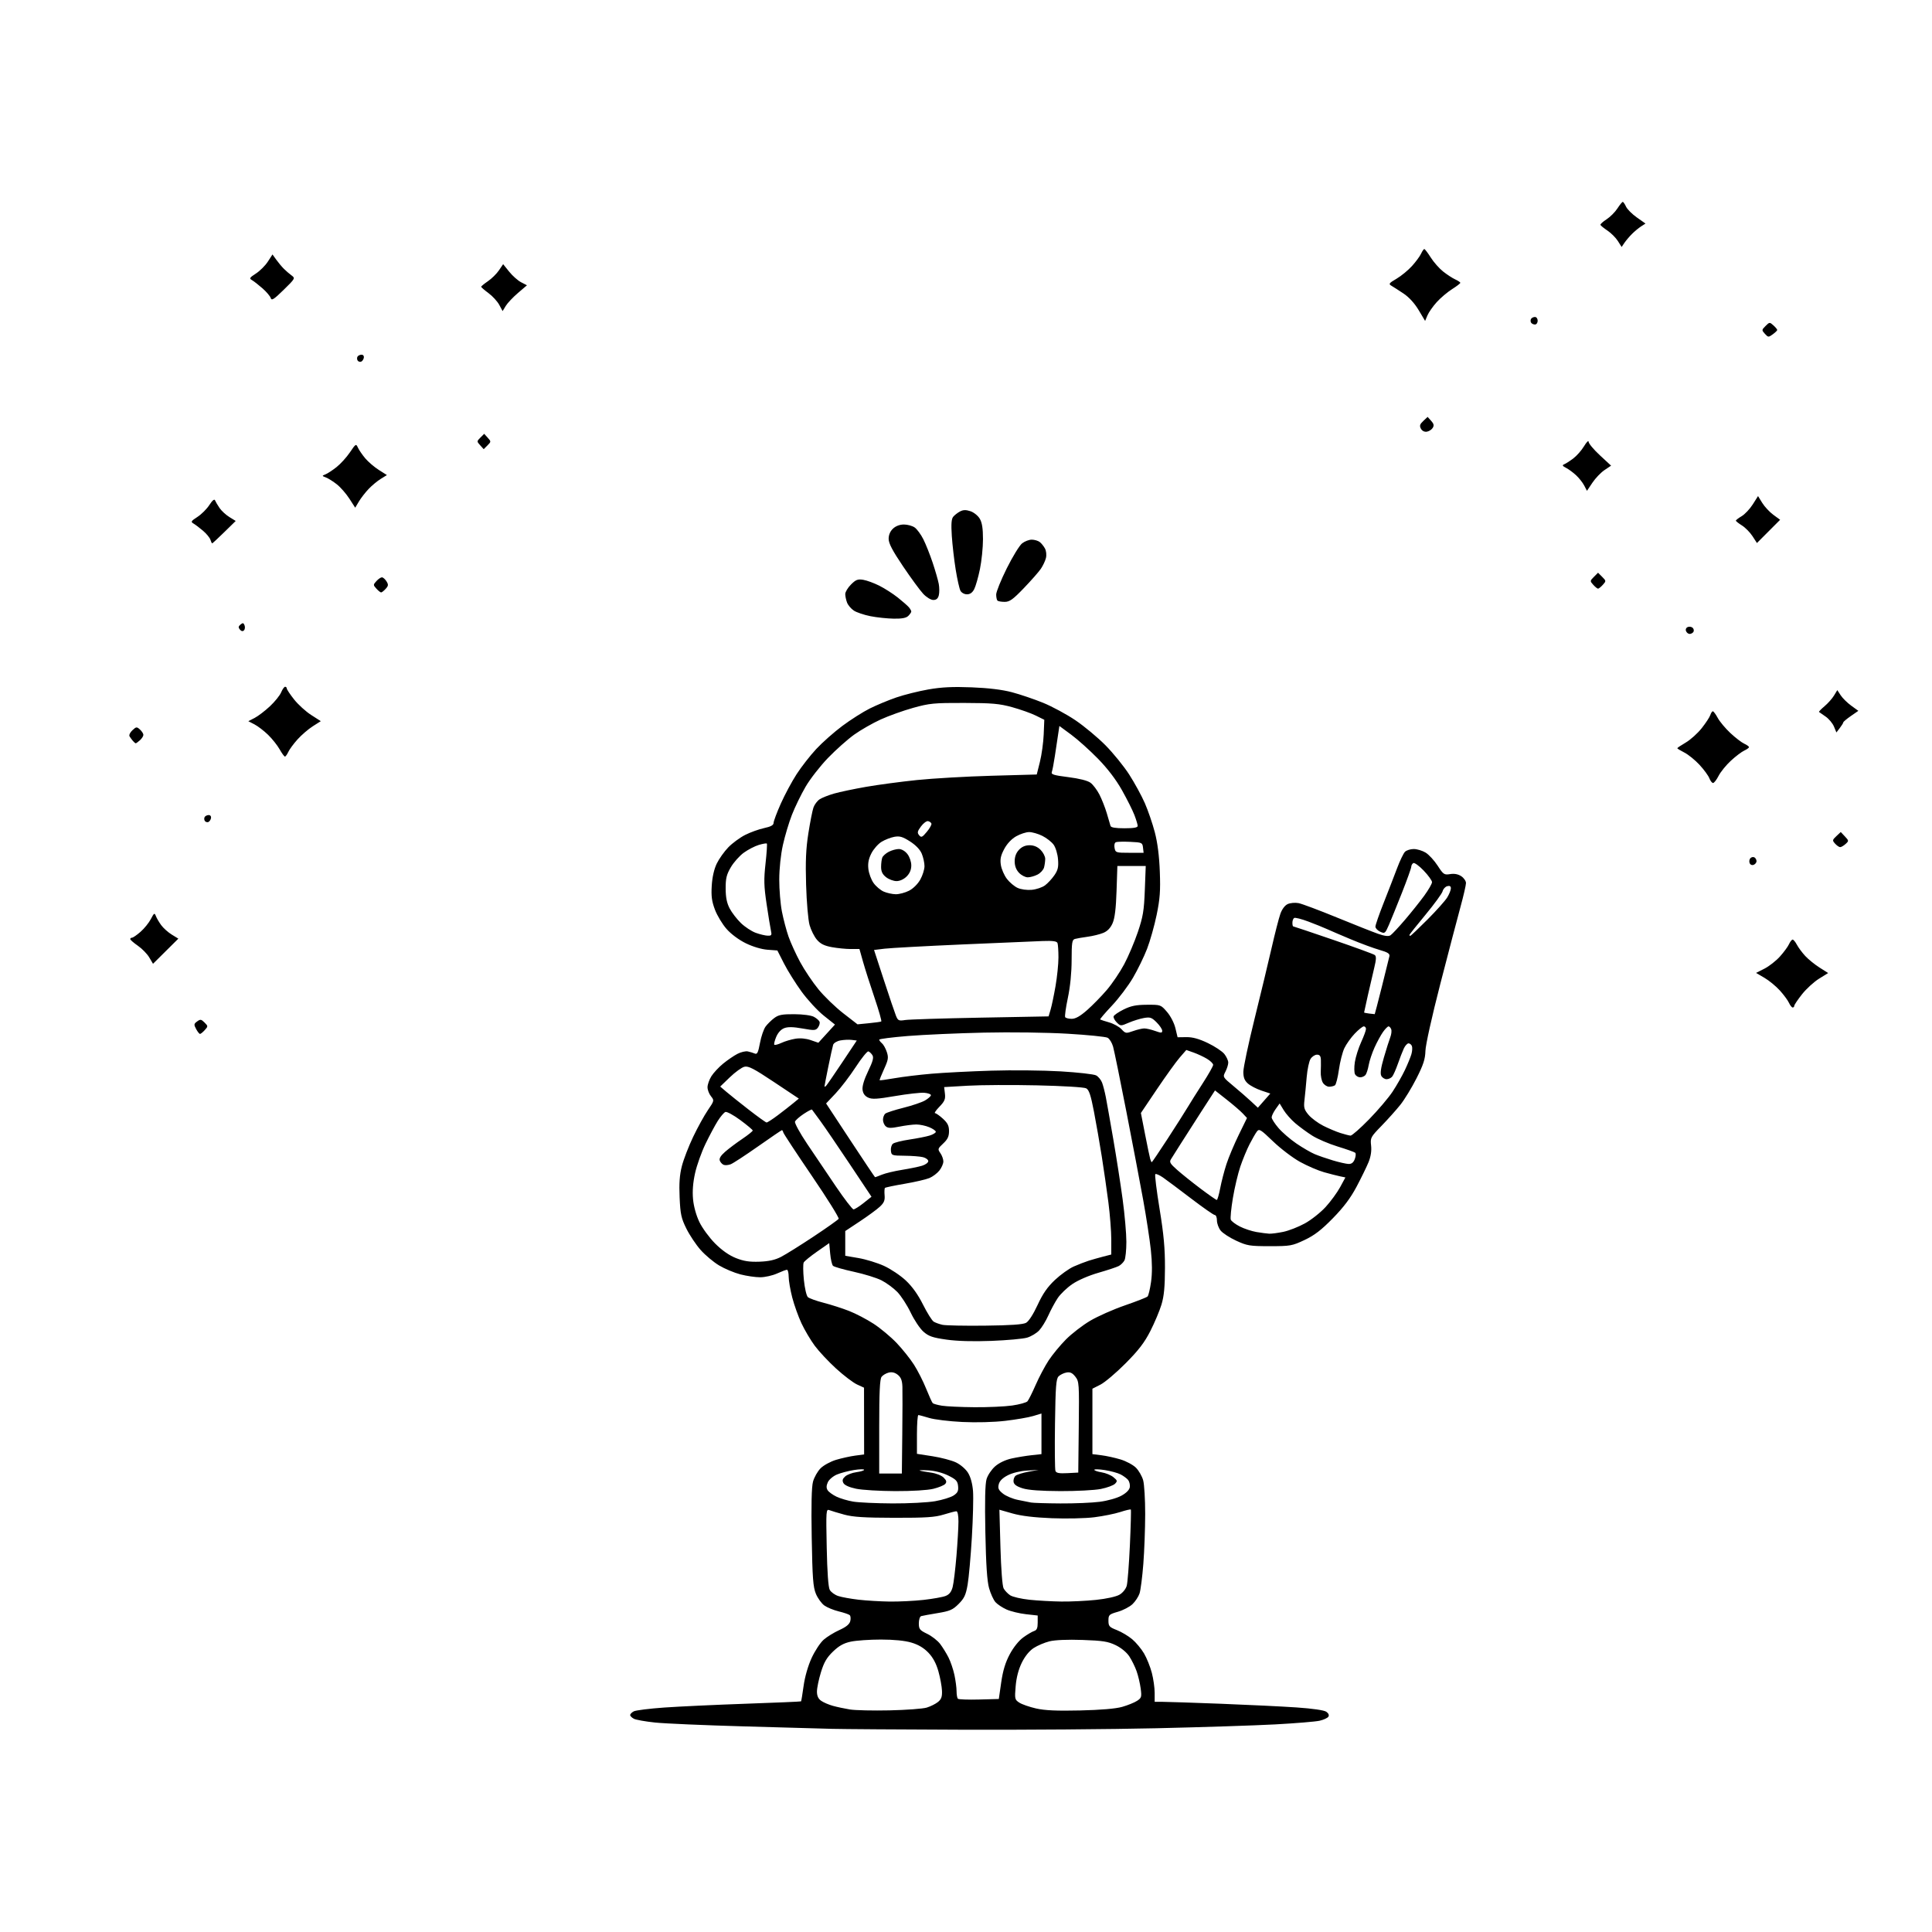 <svg version="1.1" xmlns="http://www.w3.org/2000/svg" xmlns:xlink="http://www.w3.org/1999/xlink" width="1024" height="1024" viewBox="0 0 1024 1024"><path stroke="none" fill="black" fill-rule="evenodd" d="M510.0,916.792C477.275,916.678 446.225,916.467 441.0,916.322C435.775,916.178 414.625,915.586 394.0,915.008C373.375,914.429 352.309,913.517 347.187,912.98C342.065,912.443 337.003,911.537 335.937,910.967C334.872,910.396 334.0,909.511 334.0,909.0C334.0,908.489 334.858,907.611 335.906,907.05C336.954,906.489 344.266,905.577 352.156,905.023C360.045,904.469 379.512,903.563 395.415,903.01C411.318,902.457 424.441,901.891 424.578,901.752C424.715,901.613 425.325,897.917 425.933,893.537C426.606,888.693 428.272,882.9 430.188,878.743C431.92,874.986 434.782,870.642 436.549,869.091C438.316,867.54 442.078,865.224 444.909,863.944C448.473,862.333 450.242,860.884 450.656,859.235C450.985,857.925 450.859,856.498 450.377,856.063C449.895,855.628 447.282,854.734 444.571,854.076C441.86,853.419 438.423,852.014 436.935,850.953C435.446,849.893 433.428,847.107 432.451,844.763C430.956,841.174 430.604,836.468 430.227,815.0C429.924,797.761 430.147,788.14 430.914,785.303C431.538,782.994 433.348,779.805 434.937,778.217C436.525,776.628 440.227,774.612 443.163,773.736C446.098,772.859 450.637,771.858 453.25,771.51L458.0,770.877L457.974,753.189L457.948,735.5L454.224,733.787C452.176,732.844 447.198,729.06 443.163,725.376C439.128,721.693 434.025,716.242 431.824,713.262C429.623,710.283 426.464,704.943 424.805,701.397C423.145,697.85 420.943,691.697 419.911,687.724C418.879,683.751 418.027,678.812 418.017,676.75C418.008,674.688 417.599,673.0 417.109,673.0C416.619,673.0 414.257,673.89 411.859,674.978C409.462,676.066 405.457,676.966 402.96,676.978C400.463,676.99 395.738,676.306 392.46,675.458C389.182,674.609 384.085,672.472 381.134,670.708C378.182,668.943 373.776,665.25 371.342,662.5C368.908,659.75 365.51,654.661 363.792,651.19C361.068,645.69 360.608,643.572 360.213,634.684C359.881,627.228 360.203,622.756 361.41,618.046C362.317,614.504 365.006,607.532 367.385,602.553C369.764,597.574 373.275,591.205 375.186,588.401C378.607,583.381 378.633,583.265 376.831,581.04C375.824,579.796 375.0,577.644 375.0,576.257C375.0,574.871 375.906,572.269 377.014,570.477C378.122,568.684 380.935,565.66 383.264,563.756C385.594,561.853 389.02,559.512 390.878,558.556C392.736,557.599 395.211,557.024 396.378,557.279C397.545,557.534 399.205,558.042 400.067,558.408C401.334,558.946 401.856,557.874 402.801,552.797C403.443,549.344 404.79,545.418 405.796,544.072C406.801,542.725 408.87,540.696 410.393,539.562C412.655,537.877 414.598,537.509 421.017,537.547C425.592,537.574 429.92,538.155 431.383,538.937C432.764,539.676 434.112,540.849 434.378,541.543C434.645,542.238 434.277,543.607 433.561,544.586C432.371,546.213 431.663,546.26 425.336,545.129C420.378,544.243 417.632,544.19 415.658,544.94C413.942,545.592 412.334,547.351 411.393,549.602C410.562,551.59 410.118,553.451 410.406,553.739C410.693,554.027 412.407,553.574 414.214,552.734C416.021,551.894 419.331,550.91 421.569,550.546C424.122,550.132 427.15,550.406 429.695,551.283L433.751,552.68L438.149,547.861L442.547,543.041L436.572,538.27C433.286,535.647 427.988,529.9 424.799,525.5C421.61,521.1 417.43,514.411 415.51,510.635L412.02,503.77L406.76,503.377C403.613,503.142 399.011,501.768 395.303,499.955C391.604,498.148 387.485,495.086 385.086,492.36C382.875,489.849 380.107,485.253 378.935,482.147C377.257,477.703 376.896,474.987 377.242,469.395C377.522,464.861 378.485,460.631 379.902,457.702C381.124,455.179 383.88,451.304 386.027,449.091C388.174,446.879 392.187,443.925 394.944,442.528C397.701,441.131 402.217,439.504 404.978,438.911C408.556,438.144 410.004,437.355 410.015,436.167C410.024,435.25 411.744,430.653 413.838,425.95C415.931,421.248 419.706,414.213 422.226,410.318C424.746,406.422 429.438,400.412 432.654,396.962C435.869,393.511 442.085,388.015 446.467,384.747C450.849,381.48 457.374,377.334 460.967,375.534C464.56,373.734 470.914,371.091 475.086,369.659C479.259,368.228 486.909,366.317 492.086,365.414C499.081,364.194 504.969,363.908 515.0,364.3C523.936,364.649 531.147,365.526 536.33,366.893C540.637,368.03 548.062,370.545 552.83,372.483C557.599,374.422 565.324,378.593 569.997,381.754C574.671,384.914 581.834,390.875 585.915,395.0C589.997,399.125 595.655,406.1 598.489,410.5C601.323,414.9 605.052,421.722 606.777,425.66C608.501,429.597 610.89,436.572 612.086,441.16C613.523,446.672 614.419,453.738 614.727,462.0C615.109,472.211 614.801,476.409 613.043,484.923C611.86,490.655 609.574,498.755 607.964,502.923C606.354,507.09 602.988,513.996 600.483,518.269C597.978,522.542 592.956,529.19 589.321,533.042C585.687,536.895 582.89,540.18 583.107,540.343C583.323,540.506 585.465,541.204 587.868,541.895C590.27,542.586 593.224,544.217 594.432,545.521C596.523,547.778 596.819,547.824 600.565,546.49C602.729,545.719 605.4,545.088 606.5,545.088C607.6,545.088 610.188,545.69 612.25,546.426C615.481,547.579 616.0,547.563 616.0,546.305C616.0,545.503 614.662,543.508 613.027,541.873C610.422,539.268 609.585,538.982 606.277,539.564C604.199,539.93 600.57,541.06 598.211,542.075C593.987,543.894 593.891,543.891 591.899,541.899C590.786,540.786 590.038,539.341 590.238,538.688C590.437,538.034 592.828,536.395 595.55,535.045C599.411,533.131 602.12,532.581 607.862,532.545C615.172,532.5 615.248,532.527 618.529,536.321C620.426,538.514 622.326,542.192 622.989,544.954L624.144,549.767L628.822,549.704C632.123,549.659 635.472,550.584 640.198,552.847C643.882,554.61 647.82,557.226 648.948,558.661C650.077,560.096 651.0,562.131 651.0,563.185C651.0,564.238 650.329,566.396 649.51,567.981C648.023,570.856 648.032,570.873 653.76,575.628C656.917,578.249 661.119,581.905 663.098,583.752L666.697,587.11L669.993,583.356L673.288,579.602L668.545,578.015C665.936,577.142 662.721,575.466 661.401,574.29C659.609,572.694 659.0,571.118 659.0,568.076C659.0,565.834 661.647,553.313 664.883,540.25C668.119,527.188 672.204,510.2 673.961,502.5C675.718,494.8 677.808,486.654 678.604,484.399C679.496,481.873 681,479.865 682.52,479.173C683.878,478.554 686.454,478.328 688.245,478.67C690.035,479.012 699.15,482.428 708.5,486.261C717.85,490.094 727.75,494.012 730.5,494.968C733.967,496.172 735.96,496.401 737.0,495.716C737.825,495.172 741.238,491.525 744.584,487.613C747.931,483.701 752.543,477.932 754.834,474.793C757.126,471.654 759.0,468.399 759.0,467.56C759,466.721 757.007,463.956 754.572,461.414C752.137,458.872 749.662,457.091 749.072,457.455C748.482,457.82 748.0,458.692 748.0,459.393C748.0,460.094 745.794,466.255 743.099,473.084C740.403,479.913 737.27,487.636 736.136,490.246C734.168,494.777 733.96,494.939 731.537,493.835C730.142,493.199 729.0,491.983 729.0,491.133C729.0,490.283 730.965,484.618 733.368,478.544C735.77,472.47 738.964,464.226 740.465,460.224C741.966,456.222 743.858,452.285 744.669,451.474C745.48,450.663 747.573,450.002 749.321,450.004C751.07,450.006 753.902,450.863 755.616,451.908C757.33,452.953 760.195,456.064 761.982,458.822C765.027,463.522 765.443,463.802 768.596,463.291C770.821,462.93 772.815,463.304 774.481,464.395C775.866,465.303 777.0,466.943 777.0,468.039C777.0,469.136 775.679,474.863 774.064,480.766C772.45,486.67 767.647,505.0 763.391,521.5C758.949,538.722 755.59,553.843 755.504,557.0C755.386,561.372 754.416,564.355 750.774,571.539C748.254,576.51 744.413,582.81 742.237,585.539C740.062,588.267 735.571,593.287 732.258,596.693C726.455,602.657 726.25,603.045 726.709,607.193C727.023,610.036 726.558,613.032 725.342,616.007C724.329,618.485 721.475,624.33 719.0,628.994C715.799,635.027 712.167,639.857 706.421,645.723C700.297,651.974 696.667,654.76 691.421,657.233C684.86,660.327 683.901,660.497 673.0,660.498C662.409,660.5 661.002,660.27 655.196,657.589C651.729,655.988 648.017,653.565 646.946,652.204C645.876,650.844 645.0,648.441 645.0,646.865C645.0,645.289 644.502,644.0 643.894,644C643.286,644 637.633,640.063 631.33,635.25C625.028,630.438 618.317,625.421 616.417,624.102C614.517,622.783 612.678,621.989 612.329,622.337C611.981,622.685 613.002,630.964 614.598,640.735C616.814,654.298 617.49,661.693 617.458,672.0C617.426,682.101 616.957,687.011 615.594,691.5C614.592,694.8 611.938,701.1 609.696,705.5C606.589,711.598 603.466,715.667 596.56,722.617C591.577,727.632 585.587,732.703 583.25,733.887L579.0,736.041L579.0,753.381L579.0,770.721L583.75,771.311C586.362,771.636 590.937,772.638 593.915,773.538C596.893,774.438 600.563,776.409 602.07,777.916C603.578,779.424 605.301,782.422 605.9,784.579C606.499,786.735 606.981,794.8 606.972,802.5C606.962,810.2 606.519,822.106 605.986,828.958C605.453,835.81 604.553,842.824 603.986,844.543C603.418,846.263 601.727,848.831 600.227,850.25C598.727,851.669 595.25,853.478 592.5,854.27C587.815,855.619 587.5,855.915 587.5,858.975C587.5,861.911 587.948,862.416 591.937,863.975C594.377,864.929 598.034,867.104 600.065,868.809C602.095,870.514 604.931,873.913 606.367,876.364C607.803,878.814 609.658,883.429 610.489,886.62C611.32,889.81 612.0,894.576 612.0,897.21L612.0,902.0L616.25,902.004C618.587,902.006 632.425,902.464 647.0,903.022C661.575,903.579 679.701,904.462 687.28,904.982C695.695,905.561 701.802,906.448 702.964,907.262C704.143,908.088 704.568,909.081 704.08,909.87C703.647,910.571 701.539,911.541 699.396,912.025C697.253,912.509 686.725,913.38 676.0,913.96C665.275,914.54 636.925,915.461 613.0,916.007C589.075,916.552 542.725,916.906 510.0,916.792zM471.5,906.528C480.3,906.337 489.151,905.679 491.17,905.065C493.188,904.452 495.874,903.113 497.137,902.09C498.927,900.641 499.398,899.322 499.27,896.12C499.18,893.86 498.331,889.246 497.383,885.868C496.211,881.69 494.515,878.526 492.08,875.972C489.651,873.424 486.754,871.7 483.068,870.609C479.549,869.566 473.846,869.0 466.868,869.0C460.945,869.0 453.786,869.496 450.96,870.102C447.148,870.92 444.712,872.274 441.516,875.352C438.18,878.566 436.736,881.044 435.105,886.355C433.947,890.126 433.0,894.713 433.0,896.549C433.0,898.875 433.682,900.366 435.25,901.468C436.488,902.338 439.3,903.544 441.5,904.148C443.7,904.752 447.75,905.613 450.5,906.06C453.25,906.508 462.7,906.718 471.5,906.528zM572.5,906.572C583.589,906.317 591.347,905.654 594.813,904.665C597.735,903.831 601.274,902.395 602.678,901.475C605.017,899.943 605.177,899.394 604.587,894.946C604.233,892.275 603.263,888.157 602.433,885.795C601.602,883.433 599.853,879.88 598.546,877.9C597.13,875.755 594.217,873.36 591.335,871.973C587.271,870.018 584.466,869.576 573.748,869.205C565.811,868.93 559.204,869.208 556.248,869.94C553.637,870.587 549.857,872.192 547.848,873.507C545.537,875.021 543.227,877.882 541.553,881.303C539.819,884.846 538.705,889.132 538.318,893.742C537.755,900.459 537.842,900.851 540.249,902.427C541.635,903.335 545.633,904.727 549.134,905.521C553.785,906.575 560.08,906.858 572.5,906.572zM518.896,900.782L529.395,900.5L530.663,891.705C531.567,885.431 532.864,881.159 535.187,876.801C537.133,873.149 540.004,869.561 542.323,867.881C544.457,866.335 547.057,864.799 548.101,864.468C549.528,864.015 550.0,862.919 550.0,860.062L550.0,856.258L543.75,855.558C540.312,855.172 535.7,854.055 533.5,853.074C531.3,852.093 528.648,850.331 527.607,849.158C526.566,847.986 525.046,844.658 524.23,841.763C523.181,838.045 522.602,829.341 522.257,812.107C521.926,795.54 522.131,786.506 522.897,783.95C523.517,781.879 525.559,778.839 527.434,777.193C529.527,775.355 532.899,773.748 536.171,773.029C539.102,772.385 543.862,771.602 546.75,771.289L552.0,770.72L552.0,759.958L552.0,749.196L547.55,750.535C545.102,751.272 538.465,752.415 532.8,753.076C526.638,753.794 517.478,754.035 510.0,753.675C503.125,753.344 495.25,752.386 492.5,751.547C489.75,750.708 487.163,750.017 486.75,750.011C486.337,750.005 486.0,754.626 486.0,760.279L486.0,770.558L494.25,771.836C498.788,772.539 504.396,774.02 506.712,775.128C509.11,776.274 511.854,778.646 513.082,780.633C514.441,782.832 515.418,786.416 515.721,790.312C515.986,793.716 515.707,804.786 515.102,814.914C514.497,825.041 513.487,836.291 512.859,839.914C511.916,845.352 511.088,847.13 508.109,850.116C504.992,853.238 503.477,853.9 497.0,854.968C492.875,855.649 488.938,856.37 488.25,856.571C487.562,856.773 487.0,858.486 487.0,860.379C487.0,863.46 487.464,864.046 491.42,865.961C493.851,867.138 496.936,869.541 498.275,871.3C499.615,873.06 501.621,876.3 502.733,878.5C503.844,880.7 505.259,884.885 505.877,887.799C506.495,890.714 507.0,894.576 507.0,896.383C507.0,898.189 507.314,899.981 507.698,900.365C508.083,900.749 513.122,900.937 518.896,900.782zM471.5,848.862C476.45,848.929 484.55,848.532 489.5,847.979C494.45,847.427 499.735,846.477 501.243,845.869C503.174,845.091 504.267,843.686 504.931,841.131C505.45,839.134 506.353,831.738 506.937,824.696C507.522,817.653 508.0,809.441 508.0,806.446C508.0,803.164 507.565,801.0 506.904,801.0C506.301,801.0 503.264,801.788 500.154,802.75C495.527,804.182 490.776,804.494 474.0,804.464C458.197,804.437 452.125,804.053 447.5,802.789C444.2,801.888 440.659,800.823 439.632,800.423C437.837,799.724 437.78,800.496 438.177,820.098C438.445,833.325 439.011,841.263 439.787,842.67C440.446,843.863 442.465,845.328 444.274,845.925C446.083,846.522 450.924,847.4 455.031,847.876C459.139,848.351 466.55,848.795 471.5,848.862zM562.5,848.85C567.45,848.913 575.741,848.519 580.925,847.973C586.462,847.39 591.59,846.256 593.357,845.223C595.081,844.217 596.718,842.193 597.193,840.483C597.648,838.843 598.401,829.175 598.867,819.0C599.333,808.825 599.558,800.318 599.368,800.094C599.178,799.871 596.655,800.459 593.761,801.4C590.868,802.341 584.675,803.591 580.0,804.178C575.286,804.769 565.264,804.995 557.5,804.684C548.062,804.306 541.252,803.482 536.602,802.155L529.704,800.186L530.255,819.977C530.581,831.716 531.266,840.629 531.938,841.884C532.561,843.048 534.126,844.692 535.416,845.537C536.706,846.382 541.302,847.447 545.631,847.904C549.959,848.36 557.55,848.786 562.5,848.85zM473.0,796.843C481.525,796.886 491.695,796.36 495.6,795.674C499.504,794.988 503.918,793.628 505.408,792.652C507.573,791.234 508.055,790.236 507.809,787.688C507.547,784.984 506.756,784.131 502.596,782.069C499.651,780.61 495.455,779.513 492.096,779.323C489.018,779.149 486.95,779.195 487.5,779.425C488.05,779.655 490.67,780.136 493.322,780.493C496.096,780.868 498.992,781.992 500.139,783.139C501.656,784.656 501.867,785.456 501.017,786.479C500.403,787.219 497.561,788.397 494.7,789.096C491.608,789.852 483.419,790.348 474.5,790.319C466.25,790.291 456.911,789.726 453.747,789.063C450.128,788.304 447.636,787.188 447.029,786.054C446.307,784.706 446.54,783.821 447.955,782.541C448.994,781.6 451.68,780.584 453.922,780.284C456.165,779.983 458.0,779.414 458.0,779.02C458.0,778.625 455.589,778.681 452.642,779.143C449.696,779.605 445.63,780.674 443.608,781.519C441.586,782.364 439.409,784.203 438.77,785.605C437.955,787.393 437.918,788.655 438.644,789.828C439.214,790.747 441.328,792.291 443.341,793.258C445.355,794.225 449.364,795.41 452.251,795.891C455.138,796.373 464.475,796.801 473.0,796.843zM562.0,796.853C569.425,796.9 578.813,796.508 582.861,795.983C587.035,795.441 592.015,794.04 594.361,792.748C597.025,791.282 598.616,789.654 598.827,788.18C599.006,786.92 598.589,785.21 597.9,784.379C597.21,783.548 595.425,782.237 593.933,781.465C592.44,780.694 588.695,779.666 585.61,779.182C582.524,778.699 580.0,778.627 580.0,779.024C580.0,779.42 581.746,780.024 583.88,780.365C586.014,780.706 588.827,781.86 590.13,782.928C592.26,784.674 592.345,785.029 590.971,786.429C590.13,787.285 586.755,788.524 583.471,789.182C580.187,789.84 570.525,790.35 562.0,790.316C551.57,790.274 545.028,789.791 542.0,788.837C538.819,787.836 537.413,786.82 537.202,785.373C537.038,784.246 537.525,782.809 538.285,782.178C539.045,781.548 542.104,780.591 545.084,780.052L550.5,779.072L544.428,779.425C540.835,779.634 536.656,780.645 534.194,781.901C531.407,783.323 529.811,784.904 529.364,786.685C528.82,788.853 529.234,789.775 531.593,791.656C533.187,792.927 536.743,794.42 539.495,794.973C542.248,795.527 545.4,796.158 546.5,796.374C547.6,796.591 554.575,796.806 562.0,796.853zM472.0,781.0L478.0,781.0L478.225,760.25C478.349,748.837 478.38,737.481 478.293,735.014C478.176,731.688 477.553,730.056 475.881,728.703C474.368,727.477 472.784,727.08 471.063,727.493C469.653,727.832 467.938,728.846 467.25,729.746C466.328,730.953 466.0,737.883 466.0,756.191L466.0,781.0L472.0,781.0zM565.738,780.8L571.5,780.5L571.767,756.407C572.024,733.254 571.953,732.21 569.94,729.651C568.362,727.645 567.204,727.105 565.242,727.461C563.81,727.721 561.932,728.639 561.069,729.501C559.753,730.816 559.447,734.859 559.169,754.601C558.986,767.544 559.094,778.801 559.407,779.617C559.838,780.743 561.366,781.028 565.738,780.8zM516.5,745.855C523.65,745.913 532.648,745.506 536.495,744.95C540.342,744.394 543.979,743.39 544.578,742.719C545.176,742.049 547.135,738.135 548.931,734.021C550.727,729.908 553.828,724.058 555.822,721.021C557.817,717.985 561.935,712.995 564.974,709.934C568.013,706.872 573.784,702.421 577.797,700.042C581.81,697.663 590.104,693.989 596.227,691.879C602.35,689.768 607.753,687.647 608.234,687.166C608.716,686.684 609.547,683.203 610.081,679.43C610.734,674.821 610.7,669.275 609.977,662.534C609.386,657.015 607.555,645.075 605.91,636.0C604.265,626.925 600.24,605.775 596.966,589.0C593.692,572.225 590.541,556.818 589.963,554.762C589.385,552.706 588.077,550.577 587.056,550.03C586.036,549.484 576.493,548.523 565.85,547.895C554.788,547.242 535.792,546.991 521.5,547.309C507.75,547.615 489.637,548.418 481.25,549.094C472.863,549.769 466.0,550.644 466.0,551.038C466.0,551.433 466.652,552.296 467.449,552.958C468.246,553.619 469.405,555.697 470.025,557.575C471.007,560.552 470.82,561.714 468.561,566.647C467.137,569.759 466.09,572.418 466.236,572.557C466.381,572.697 469.985,572.202 474.245,571.458C478.504,570.714 487.279,569.65 493.745,569.094C500.21,568.538 514.5,567.807 525.5,567.47C536.5,567.132 552.998,567.302 562.163,567.846C571.328,568.391 579.787,569.351 580.961,569.979C582.135,570.608 583.557,572.332 584.12,573.811C584.683,575.29 585.579,578.75 586.11,581.5C586.641,584.25 588.421,594.287 590.064,603.804C591.707,613.322 593.94,627.67 595.026,635.689C596.112,643.708 597.0,653.838 597.0,658.2C597.0,662.563 596.54,666.992 595.977,668.043C595.414,669.094 594.07,670.428 592.988,671.006C591.907,671.585 587.08,673.189 582.261,674.571C577.11,676.048 571.376,678.531 568.346,680.597C565.511,682.53 562.02,685.883 560.587,688.048C559.154,690.214 556.923,694.351 555.629,697.243C554.335,700.134 552.145,703.701 550.761,705.169C549.378,706.637 546.503,708.353 544.373,708.981C542.243,709.61 533.741,710.383 525.479,710.698C515.735,711.07 507.358,710.832 501.631,710.019C494.285,708.976 492.24,708.271 489.451,705.823C487.607,704.204 484.556,699.644 482.67,695.69C480.784,691.735 477.583,686.806 475.558,684.735C473.532,682.664 469.764,679.9 467.183,678.593C464.603,677.285 457.994,675.242 452.496,674.053C446.998,672.863 442.054,671.446 441.509,670.903C440.963,670.361 440.288,667.435 440.009,664.401L439.5,658.885L433.09,663.353C429.564,665.811 426.365,668.424 425.98,669.161C425.595,669.897 425.637,674.054 426.073,678.397C426.51,682.741 427.459,686.835 428.183,687.494C428.907,688.154 432.65,689.502 436.5,690.49C440.35,691.478 446.425,693.427 450.0,694.821C453.575,696.216 459.458,699.289 463.072,701.652C466.687,704.014 472.152,708.575 475.216,711.787C478.28,715 482.419,720.18 484.414,723.299C486.409,726.417 489.312,732.131 490.864,735.995C492.417,739.859 493.991,743.324 494.362,743.695C494.733,744.067 496.941,744.681 499.269,745.06C501.596,745.439 509.35,745.797 516.5,745.855zM522.0,702.627C535.601,702.472 542.205,702.017 543.832,701.123C545.24,700.349 547.66,696.604 549.94,691.671C552.72,685.653 555.148,682.153 559.152,678.388C562.142,675.576 566.621,672.376 569.105,671.278C571.588,670.179 575.168,668.793 577.06,668.196C578.952,667.6 582.413,666.62 584.75,666.018L589.0,664.923L589.0,657.013C589.0,652.662 588.313,643.792 587.474,637.301C586.634,630.811 585.058,619.875 583.971,613.0C582.885,606.125 581.016,595.41 579.819,589.189C578.126,580.397 577.208,577.646 575.694,576.836C574.588,576.244 563.332,575.562 549.623,575.257C536.356,574.962 519.858,575.048 512.961,575.449L500.422,576.177L500.83,579.668C501.168,582.561 500.669,583.746 497.923,586.58C496.099,588.461 495.046,590.0 495.581,590.0C496.116,590.0 498.005,591.325 499.777,592.944C502.283,595.232 503.0,596.701 503.0,599.542C503.0,602.334 502.274,603.876 499.924,606.071C497.009,608.794 496.93,609.062 498.424,611.195C499.291,612.432 500.0,614.409 500.0,615.588C500.0,616.766 499.058,618.927 497.908,620.39C496.757,621.853 494.367,623.655 492.597,624.395C490.827,625.135 484.916,626.5 479.462,627.43C474.009,628.36 469.324,629.342 469.053,629.614C468.781,629.885 468.692,631.648 468.854,633.532C469.086,636.224 468.545,637.519 466.325,639.584C464.771,641.028 460.012,644.52 455.75,647.343L448.0,652.476L448.0,659.034L448.0,665.593L455.024,666.797C458.887,667.46 464.941,669.314 468.477,670.917C472.013,672.52 477.226,676.002 480.062,678.655C483.491,681.862 486.561,686.16 489.231,691.489C491.438,695.895 493.976,699.95 494.872,700.5C495.767,701.05 497.85,701.804 499.5,702.175C501.15,702.546 511.275,702.749 522.0,702.627zM402.5,668.725C407.494,668.547 410.789,667.811 414.0,666.154C416.475,664.877 424.212,660.043 431.194,655.412C438.175,650.781 444.164,646.544 444.502,645.997C444.84,645.45 438.453,635.215 430.308,623.252C422.164,611.288 415.355,600.938 415.177,600.25C414.999,599.562 414.668,599.0 414.441,599.0C414.214,599.0 408.517,602.876 401.781,607.613C395.045,612.351 388.518,616.613 387.276,617.085C386.034,617.558 384.373,617.697 383.586,617.395C382.799,617.093 381.866,616.094 381.514,615.175C381.076,614.035 381.957,612.552 384.289,610.502C386.168,608.851 390.247,605.786 393.353,603.69C396.459,601.595 398.982,599.57 398.959,599.19C398.936,598.811 395.978,596.327 392.385,593.671C388.793,591.015 385.23,589.081 384.469,589.373C383.708,589.665 381.89,591.797 380.43,594.111C378.97,596.424 376.046,601.893 373.932,606.262C371.819,610.632 369.336,617.599 368.414,621.744C367.286,626.813 366.931,631.356 367.329,635.623C367.689,639.475 369.013,644.23 370.702,647.733C372.231,650.905 375.961,655.994 378.991,659.043C382.594,662.667 386.403,665.344 390.0,666.779C394.167,668.441 397.197,668.913 402.5,668.725zM672.701,653.882C673.911,653.947 677.286,653.505 680.201,652.9C683.115,652.295 688.261,650.277 691.636,648.415C695.011,646.553 699.961,642.631 702.636,639.699C705.311,636.767 708.758,632.05 710.296,629.215L713.092,624.061L710.296,623.485C708.758,623.168 704.931,622.188 701.791,621.308C698.651,620.428 692.914,617.959 689.043,615.821C685.171,613.683 678.74,608.795 674.752,604.958C668.11,598.569 667.388,598.13 666.17,599.741C665.439,600.708 663.687,603.75 662.276,606.5C660.866,609.25 658.68,614.532 657.42,618.237C656.159,621.943 654.375,629.478 653.454,634.981C652.534,640.485 652.034,645.645 652.342,646.449C652.65,647.252 654.801,648.878 657.122,650.062C659.442,651.246 663.402,652.563 665.92,652.99C668.439,653.416 671.49,653.818 672.701,653.882zM452.392,640.99C453.002,640.985 455.392,639.476 457.705,637.637L461.911,634.294L450.447,617.092C444.142,607.632 437.115,597.328 434.833,594.196C432.551,591.063 430.539,588.322 430.362,588.104C430.185,587.886 428.209,588.919 425.971,590.401C423.733,591.882 421.661,593.719 421.368,594.483C421.075,595.247 423.95,600.513 427.756,606.186C431.563,611.859 438.414,622.013 442.981,628.75C447.548,635.487 451.783,640.996 452.392,640.99zM644.923,636.0C645.264,636.0 646.081,633.188 646.737,629.75C647.393,626.312 648.882,620.575 650.046,617.0C651.21,613.425 654.135,606.463 656.547,601.528L660.932,592.556L658.716,590.183C657.497,588.879 653.683,585.592 650.239,582.88L643.978,577.949L636.682,589.225C632.668,595.426 627.694,603.2 625.628,606.5C623.562,609.8 621.338,613.324 620.686,614.331C619.661,615.913 620.112,616.703 624.0,620.14C626.475,622.328 632.055,626.791 636.401,630.059C640.747,633.327 644.581,636.0 644.923,636.0zM463.782,623.92C463.937,623.964 465.554,623.378 467.374,622.617C469.195,621.856 474.018,620.699 478.092,620.046C482.166,619.392 486.962,618.405 488.75,617.851C490.538,617.298 492.0,616.213 492.0,615.441C492.0,614.67 490.762,613.721 489.25,613.334C487.738,612.946 483.35,612.6 479.5,612.565C472.735,612.502 472.49,612.413 472.199,609.914C472.034,608.492 472.509,606.823 473.255,606.204C474,605.585 477.96,604.583 482.055,603.977C486.15,603.371 490.962,602.418 492.75,601.86C494.538,601.302 496.0,600.407 496.0,599.871C496.0,599.336 494.439,598.246 492.532,597.449C490.625,596.652 487.55,596.0 485.699,596.0C483.848,596.0 479.79,596.511 476.682,597.135C472.258,598.023 470.701,597.997 469.515,597.013C468.682,596.321 468.0,594.74 468.0,593.5C468.0,592.26 468.562,590.792 469.25,590.238C469.938,589.684 474.272,588.285 478.883,587.13C483.493,585.975 488.625,584.235 490.287,583.265C491.948,582.294 493.351,581.05 493.404,580.5C493.457,579.95 491.881,579.364 489.901,579.199C487.922,579.033 480.982,579.808 474.478,580.92C464.779,582.579 462.19,582.722 460.077,581.714C458.332,580.882 457.391,579.528 457.162,577.524C456.95,575.659 458.048,572.035 460.128,567.735C462.642,562.538 463.184,560.515 462.394,559.263C461.824,558.359 460.87,557.457 460.275,557.258C459.68,557.06 456.65,560.798 453.543,565.565C450.436,570.332 445.633,576.623 442.87,579.544L437.847,584.855L450.674,604.347C457.728,615.068 463.627,623.876 463.782,623.92zM714.775,616.924C716.356,616.977 717.358,616.188 718.062,614.337C718.619,612.873 718.72,611.362 718.287,610.981C717.854,610.6 713.675,609.117 709.0,607.685C704.325,606.253 698.25,603.652 695.5,601.904C692.75,600.157 688.7,597.189 686.5,595.309C684.3,593.43 681.541,590.308 680.369,588.374L678.239,584.856L676.119,587.832C674.954,589.469 674.0,591.446 674.0,592.224C674.0,593.003 675.624,595.538 677.61,597.857C679.595,600.177 683.894,603.891 687.163,606.11C690.431,608.33 694.769,610.849 696.803,611.707C698.836,612.566 703.2,614.074 706.5,615.058C709.8,616.042 713.524,616.882 714.775,616.924zM610.454,616.0C610.629,616.0 614.361,610.487 618.746,603.75C623.131,597.013 627.926,589.475 629.401,587.0C630.877,584.525 634.54,578.7 637.542,574.056C640.544,569.413 643.0,565.062 643.0,564.388C643.0,563.714 641.538,562.28 639.75,561.2C637.962,560.12 634.759,558.623 632.631,557.874L628.761,556.512L625.293,560.506C623.385,562.703 617.972,570.216 613.263,577.203L604.701,589.905L606.908,601.203C608.122,607.416 609.345,613.288 609.625,614.25C609.905,615.212 610.278,616.0 610.454,616.0zM715.802,601.901C716.518,601.956 720.952,598.062 725.655,593.25C730.357,588.438 735.96,581.841 738.105,578.591C740.25,575.341 743.189,570.18 744.635,567.123C746.081,564.066 747.631,560.287 748.079,558.725C748.527,557.163 748.644,555.236 748.34,554.443C748.035,553.649 747.231,553.0 746.554,553.0C745.876,553.0 744.746,554.237 744.043,555.75C743.341,557.263 741.921,560.926 740.888,563.891C739.856,566.856 738.503,569.894 737.883,570.641C737.263,571.389 735.926,572.0 734.913,572.0C733.899,572.0 732.643,571.201 732.12,570.225C731.455,568.982 731.869,566.055 733.497,560.475C734.776,556.089 736.301,551.266 736.884,549.759C737.467,548.251 737.683,546.338 737.365,545.509C737.047,544.679 736.415,544.0 735.961,544.0C735.507,544.0 734.191,545.327 733.036,546.95C731.881,548.572 729.856,552.285 728.536,555.2C727.217,558.115 725.823,562.3 725.438,564.5C725.054,566.7 724.293,569.062 723.747,569.75C723.202,570.438 721.933,571.0 720.927,571.0C719.922,571.0 718.7,570.287 718.212,569.415C717.725,568.543 717.678,565.599 718.109,562.872C718.54,560.144 720.042,555.403 721.447,552.336C722.851,549.268 724.0,546.138 724.0,545.379C724.0,544.621 723.48,544.0 722.845,544.0C722.21,544.0 720.044,545.73 718.033,547.845C716.021,549.96 713.548,553.432 712.538,555.562C711.527,557.692 710.226,562.824 709.646,566.967C709.066,571.11 708.121,574.831 707.546,575.235C706.971,575.639 705.596,575.976 704.491,575.985C703.385,575.993 701.892,575.056 701.171,573.902C700.451,572.749 699.936,570.161 700.027,568.152C700.119,566.144 700.15,563.263 700.097,561.75C700.025,559.71 699.49,559.0 698.023,559.0C696.936,559.0 695.403,560.013 694.617,561.25C693.832,562.487 692.906,566.875 692.56,571.0C692.215,575.125 691.69,580.565 691.394,583.088C690.93,587.048 691.227,588.116 693.559,590.887C695.045,592.653 698.549,595.258 701.345,596.675C704.141,598.092 708.245,599.825 710.465,600.527C712.684,601.228 715.086,601.847 715.802,601.901zM406.293,594.938C406.729,594.972 409.429,593.233 412.293,591.072C415.157,588.912 418.827,586.048 420.448,584.709L423.396,582.272L410.25,573.515C399.43,566.307 396.646,564.872 394.52,565.406C393.1,565.762 389.64,568.269 386.831,570.976L381.725,575.898L385.005,578.699C386.809,580.239 392.158,584.51 396.892,588.188C401.627,591.867 405.857,594.905 406.293,594.938zM437.9,575.45C438.395,574.928 442.246,569.325 446.458,563.0L454.115,551.5L451.4,551.168C449.906,550.986 447.206,551.114 445.398,551.453C443.558,551.798 441.877,552.824 441.577,553.785C441.282,554.728 440.132,559.937 439.021,565.36C437.909,570.783 437.0,575.486 437.0,575.81C437.0,576.135 437.405,575.972 437.9,575.45zM106.014,548.0C105.642,548.0 104.712,546.83 103.946,545.399C102.695,543.061 102.749,542.656 104.486,541.386C106.191,540.14 106.651,540.206 108.396,541.952C110.32,543.875 110.323,543.985 108.532,545.965C107.519,547.084 106.386,548.0 106.014,548.0zM460.5,542.328C463.8,542.003 466.764,541.59 467.087,541.41C467.411,541.23 465.796,535.552 463.5,528.791C461.204,522.031 458.47,513.462 457.425,509.75L455.525,503.0L450.899,503.0C448.355,503.0 443.849,502.554 440.886,502.009C436.879,501.272 434.853,500.262 432.972,498.063C431.581,496.437 429.835,492.945 429.092,490.303C428.336,487.616 427.524,478.226 427.248,468.986C426.874,456.407 427.159,449.901 428.448,441.685C429.378,435.753 430.592,429.602 431.144,428.016C431.697,426.43 433.178,424.458 434.435,423.635C435.692,422.811 439.146,421.444 442.11,420.597C445.075,419.749 452.675,418.152 459.0,417.047C465.325,415.942 477.475,414.317 486.0,413.437C494.525,412.557 512.3,411.536 525.5,411.168L549.5,410.5L551.182,403.769C552.106,400.067 553.006,393.542 553.182,389.269L553.5,381.5L549.0,379.269C546.525,378.042 540.9,376.044 536.5,374.829C529.7,372.952 525.874,372.614 511.0,372.574C495.051,372.531 492.658,372.762 484.0,375.174C478.775,376.63 471.024,379.406 466.775,381.342C462.526,383.279 456.226,386.881 452.775,389.346C449.324,391.812 443.087,397.355 438.916,401.664C434.745,405.974 429.369,412.875 426.969,417.0C424.568,421.125 421.31,427.827 419.728,431.893C418.145,435.96 415.994,443.16 414.947,447.893C413.816,453.004 413.034,460.424 413.022,466.162C413.01,471.476 413.646,479.126 414.435,483.162C415.224,487.198 416.801,493.164 417.939,496.419C419.077,499.674 421.848,505.749 424.097,509.919C426.345,514.089 430.707,520.583 433.789,524.352C436.872,528.12 442.792,533.839 446.947,537.061L454.5,542.918L460.5,542.328zM479.766,540.633C481.82,540.313 499.761,539.748 519.636,539.378L555.772,538.706L556.844,535.103C557.434,533.121 558.61,527.504 559.458,522.619C560.306,517.734 561.0,510.909 561.0,507.451C561.0,503.993 560.771,500.564 560.492,499.832C560.12,498.857 558.04,498.57 552.742,498.759C548.759,498.902 529.525,499.72 510.0,500.578C490.475,501.436 471.971,502.444 468.88,502.819L463.259,503.5L468.49,519.5C471.367,528.3 474.241,536.786 474.876,538.358C475.931,540.964 476.36,541.164 479.766,540.633zM568.026,540.0C570.061,540.0 572.518,538.606 576.217,535.351C579.122,532.793 583.819,527.987 586.654,524.67C589.488,521.353 593.622,515.233 595.84,511.069C598.057,506.906 601.317,499.225 603.083,494.0C605.834,485.858 606.363,482.677 606.779,471.75L607.265,459.0L599.749,459.0L592.232,459.0L591.794,472.25C591.487,481.513 590.861,486.639 589.714,489.286C588.607,491.837 587.001,493.518 584.786,494.441C582.979,495.194 579.25,496.115 576.5,496.489C573.75,496.862 570.712,497.386 569.75,497.651C568.224,498.073 567.998,499.502 567.984,508.817C567.974,515.573 567.243,522.94 565.993,528.86C564.907,534.008 564.265,538.62 564.568,539.11C564.87,539.599 566.426,540.0 568.026,540.0zM728.633,537.522C728.705,537.51 730.404,530.975 732.407,523.0C734.411,515.025 736.217,507.731 736.421,506.791C736.708,505.468 735.515,504.715 731.146,503.463C728.041,502.573 721.225,500.054 716.0,497.864C710.775,495.674 705.047,493.218 703.271,492.405C701.496,491.592 697.078,489.81 693.453,488.446C689.829,487.082 686.445,486.225 685.932,486.542C685.419,486.859 685.0,487.991 685.0,489.059C685.0,490.127 685.186,491.0 685.413,491.0C685.641,491.0 695.203,494.213 706.663,498.14C718.124,502.067 728.018,505.685 728.651,506.18C729.513,506.854 729.454,508.51 728.414,512.79C727.651,515.93 726.121,522.529 725.013,527.453C723.906,532.377 723.0,536.51 723.0,536.637C723.0,536.763 724.237,537.019 725.75,537.206C727.263,537.392 728.56,537.534 728.633,537.522zM950.161,534.0C949.699,534.0 948.819,532.899 948.206,531.554C947.593,530.208 945.421,527.258 943.38,524.998C941.338,522.738 937.661,519.713 935.208,518.276L930.749,515.663L935.192,513.405C937.635,512.164 941.312,509.29 943.363,507.02C945.414,504.75 947.593,501.792 948.206,500.446C948.819,499.101 949.687,498.0 950.135,498.0C950.582,498.0 951.603,499.238 952.403,500.75C953.203,502.262 955.201,504.948 956.842,506.717C958.484,508.487 961.882,511.238 964.394,512.83L968.96,515.726L964.09,518.753C961.411,520.418 957.37,524.12 955.11,526.98C952.849,529.84 951.0,532.589 951.0,533.09C951.0,533.59 950.622,534.0 950.161,534.0zM87.815,504.168L81.1,510.835L79.099,507.443C77.998,505.577 75.292,502.801 73.086,501.275C70.881,499.749 69.059,498.163 69.038,497.75C69.017,497.337 69.434,497.0 69.965,497.0C70.496,497.0 72.545,495.582 74.518,493.85C76.492,492.117 78.946,489.079 79.972,487.1C81.647,483.866 81.915,483.703 82.601,485.5C83.021,486.6 84.295,488.778 85.432,490.34C86.57,491.901 89.082,494.151 91.015,495.34L94.53,497.5L87.815,504.168zM406.867,495.93C408.941,495.991 409.157,495.661 408.615,493.25C408.275,491.738 407.237,485.392 406.31,479.149C404.891,469.603 404.802,466.187 405.747,457.668C406.365,452.096 406.678,447.345 406.442,447.109C406.206,446.873 404.283,447.198 402.168,447.832C400.053,448.465 396.48,450.318 394.228,451.95C391.976,453.581 388.886,457.045 387.361,459.647C385.081,463.537 384.593,465.545 384.614,470.939C384.632,475.622 385.239,478.645 386.735,481.5C387.888,483.7 390.561,487.174 392.676,489.22C394.792,491.265 398.317,493.596 400.511,494.399C402.705,495.202 405.565,495.891 406.867,495.93zM747.495,496.0C747.768,496.0 751.851,492.131 756.57,487.401C761.289,482.672 766.014,477.384 767.071,475.651C768.128,473.918 768.994,471.755 768.996,470.844C768.999,469.703 768.403,469.343 767.085,469.688C766.031,469.964 764.925,471.163 764.626,472.354C764.327,473.545 760.239,479.161 755.541,484.834C750.844,490.507 747.0,495.34 747.0,495.574C747.0,495.808 747.223,496.0 747.495,496.0zM474.79,473.961C476.599,473.982 479.753,473.146 481.798,472.103C483.98,470.99 486.442,468.558 487.758,466.217C488.991,464.023 490.0,460.812 490.0,459.082C490.0,457.351 489.351,454.382 488.557,452.482C487.642,450.291 485.356,447.907 482.307,445.962C478.394,443.467 476.849,443.015 474.0,443.532C472.075,443.882 469.024,445.075 467.219,446.185C465.414,447.294 463.002,450.035 461.859,452.277C460.365,455.205 459.914,457.544 460.257,460.585C460.519,462.913 461.759,466.258 463.013,468.018C464.267,469.779 466.689,471.828 468.396,472.571C470.103,473.314 472.98,473.939 474.79,473.961zM546.864,471.625C549.265,471.402 552.415,470.342 553.864,469.268C555.314,468.194 557.553,465.782 558.839,463.908C560.732,461.15 561.101,459.533 560.772,455.43C560.543,452.578 559.52,449.195 558.433,447.695C557.37,446.229 554.67,444.123 552.434,443.015C550.198,441.907 547.048,441.007 545.434,441.016C543.82,441.025 540.734,442.038 538.575,443.266C536.116,444.666 533.755,447.181 532.254,450.0C530.393,453.497 529.996,455.384 530.476,458.466C530.815,460.648 532.255,463.957 533.676,465.819C535.096,467.681 537.663,469.841 539.379,470.618C541.162,471.425 544.37,471.857 546.864,471.625zM475.18,467.0C473.579,467.0 471.084,466.067 469.635,464.927C467.726,463.426 467.0,461.932 467.0,459.509C467.0,457.669 467.28,455.435 467.621,454.545C467.963,453.654 469.515,452.268 471.072,451.463C472.628,450.658 475.015,450.0 476.378,450.0C477.863,450.0 479.685,451.055 480.927,452.635C482.104,454.131 483.0,456.744 483.0,458.68C483.0,460.968 482.192,462.899 480.545,464.545C479.064,466.027 476.937,467.0 475.18,467.0zM544.724,465.0C543.418,465.0 541.325,463.911 540.074,462.579C538.564,460.972 537.8,458.929 537.8,456.5C537.8,454.071 538.564,452.028 540.074,450.421C541.608,448.788 543.446,448.0 545.72,448.0C547.966,448.0 549.91,448.819 551.545,450.455C552.895,451.805 553.994,453.942 553.986,455.205C553.979,456.467 553.697,458.531 553.359,459.79C553.022,461.05 551.475,462.737 549.923,463.54C548.37,464.343 546.03,465.0 544.724,465.0zM929.462,458.376C928.571,458.718 927.674,458.314 927.329,457.416C927.002,456.563 927.205,455.395 927.78,454.82C928.355,454.245 929.315,454.077 929.913,454.446C930.511,454.816 931.0,455.718 931.0,456.452C931.0,457.186 930.308,458.052 929.462,458.376zM598.683,452.0L606.133,452.0L605.816,449.25C605.512,446.607 605.252,446.488 599.105,446.199C595.588,446.033 592.156,446.11 591.479,446.37C590.75,446.65 590.448,447.894 590.74,449.421C591.217,451.918 591.47,452.0 598.683,452.0zM975.326,449.0C974.767,449.0 973.566,448.178 972.656,447.173C971.109,445.463 971.151,445.207 973.322,443.167L975.641,440.989L977.836,443.325C979.963,445.59 979.974,445.714 978.187,447.331C977.172,448.249 975.885,449.0 975.326,449.0zM491.229,440.895C492.763,439.057 493.864,437.092 493.676,436.527C493.488,435.962 492.679,435.373 491.879,435.218C491.079,435.062 489.396,436.326 488.139,438.026C486.228,440.611 486.065,441.374 487.147,442.677C488.288,444.052 488.768,443.842 491.229,440.895zM595.969,439.0C600.927,439.0 603,438.632 602.999,437.75C602.999,437.062 602.211,434.453 601.249,431.951C600.287,429.448 597.314,423.519 594.641,418.774C591.468,413.139 587.043,407.344 581.886,402.067C577.542,397.623 571.179,391.917 567.744,389.386L561.5,384.785L560.842,389.142C560.48,391.539 559.707,396.689 559.123,400.587C558.54,404.485 557.799,408.361 557.477,409.199C556.996,410.453 558.55,410.933 566.196,411.892C572.007,412.622 576.424,413.735 577.96,414.858C579.313,415.847 581.444,418.646 582.695,421.078C583.947,423.51 585.71,427.975 586.613,431.0C587.517,434.025 588.409,437.062 588.597,437.75C588.828,438.599 591.192,439.0 595.969,439.0zM110.342,435.72C109.705,435.932 108.89,435.632 108.533,435.053C108.175,434.474 108.16,433.55 108.5,433.0C108.84,432.45 109.799,432.0 110.632,432.0C111.508,432.0 112.01,432.703 111.823,433.667C111.645,434.584 110.979,435.508 110.342,435.72zM907.955,415.0C907.402,415.0 906.524,413.878 906.003,412.508C905.482,411.137 903.151,407.949 900.823,405.423C898.495,402.898 894.882,399.96 892.795,398.895C890.708,397.831 889.0,396.786 889.0,396.575C889.0,396.363 891.033,394.998 893.519,393.542C896.004,392.085 899.8,388.664 901.954,385.939C904.108,383.214 906.155,380.088 906.502,378.992C906.85,377.897 907.452,377.0 907.84,377.0C908.228,377.0 909.398,378.584 910.441,380.521C911.484,382.458 914.494,386.059 917.13,388.525C919.766,390.99 923.065,393.528 924.461,394.164C925.858,394.8 927.0,395.627 927.0,396.0C927.0,396.373 925.876,397.191 924.502,397.817C923.128,398.443 919.94,400.858 917.418,403.183C914.895,405.508 911.96,409.118 910.895,411.205C909.831,413.292 908.507,415.0 907.955,415.0zM151.024,401.0C150.663,401.0 149.394,399.267 148.203,397.148C147.013,395.03 144.258,391.568 142.082,389.456C139.906,387.344 136.66,384.859 134.87,383.933L131.616,382.25L134.965,380.518C136.807,379.565 140.446,376.792 143.052,374.355C145.657,371.918 148.341,368.591 149.016,366.962C149.691,365.333 150.638,364.0 151.121,364.0C151.605,364.0 152.0,364.41 152.0,364.91C152.0,365.411 153.746,368.029 155.88,370.729C158.014,373.429 162.071,377.12 164.896,378.933L170.031,382.229L165.766,384.946C163.42,386.441 159.792,389.564 157.704,391.886C155.616,394.208 153.407,397.208 152.794,398.554C152.181,399.899 151.384,401.0 151.024,401.0zM71.921,393.962C71.69,393.941 71.03,393.379 70.455,392.712C69.881,392.045 69.083,390.964 68.683,390.31C68.269,389.632 68.905,388.235 70.158,387.068C72.211,385.155 72.483,385.127 74.18,386.663C75.181,387.569 76.0,388.845 76.0,389.5C76.0,390.155 75.177,391.435 74.171,392.345C73.165,393.255 72.153,393.983 71.921,393.962zM975.143,385.856L973.331,388.213L972.033,385.08C971.32,383.358 969.333,380.981 967.618,379.798C965.903,378.615 964.331,377.52 964.124,377.365C963.918,377.209 965.219,375.845 967.015,374.334C968.812,372.822 971.076,370.279 972.046,368.684L973.811,365.782L975.617,368.538C976.61,370.053 979.119,372.522 981.192,374.024L984.961,376.755L980.981,379.513C978.791,381.031 976.99,382.548 976.978,382.886C976.966,383.224 976.14,384.56 975.143,385.856zM895.548,336.0C894.814,336.0 893.948,335.308 893.624,334.462C893.282,333.571 893.686,332.674 894.584,332.329C895.437,332.002 896.605,332.205 897.18,332.78C897.755,333.355 897.923,334.315 897.554,334.913C897.184,335.511 896.282,336.0 895.548,336.0zM129.29,334.11C128.657,334.743 127.905,334.591 127.145,333.675C126.237,332.581 126.311,331.987 127.476,331.02C128.7,330.004 129.095,330.084 129.621,331.455C129.975,332.379 129.827,333.573 129.29,334.11zM473.679,327.902C470.28,327.848 464.74,327.259 461.367,326.594C457.994,325.928 454.036,324.599 452.572,323.639C451.109,322.68 449.481,320.765 448.955,319.383C448.43,318.001 448.0,315.964 448.0,314.858C448.0,313.751 449.371,311.475 451.046,309.8C453.607,307.239 454.639,306.842 457.516,307.309C459.399,307.614 463.24,309.02 466.051,310.432C468.862,311.844 473.263,314.664 475.831,316.698C478.399,318.733 481.062,321.069 481.75,321.89C482.438,322.711 483.0,323.714 483.0,324.12C483.0,324.525 482.293,325.564 481.429,326.429C480.313,327.544 478.065,327.972 473.679,327.902zM532.498,319.0C530.757,319.0 529.033,318.7 528.667,318.333C528.3,317.967 528.0,316.507 528.0,315.09C528.0,313.673 530.522,307.444 533.604,301.247C536.687,295.051 540.347,289.085 541.739,287.99C543.131,286.896 545.447,286.014 546.885,286.032C548.323,286.049 550.214,286.612 551.087,287.282C551.959,287.952 553.208,289.503 553.861,290.729C554.531,291.988 554.757,294.166 554.378,295.729C554.01,297.253 552.784,299.85 551.655,301.5C550.525,303.15 546.465,307.762 542.632,311.75C536.86,317.754 535.118,319.0 532.498,319.0zM494.677,318.0C493.393,318.0 491.052,316.576 489.334,314.75C487.652,312.962 482.839,306.403 478.638,300.174C473.011,291.83 471.0,287.993 471.0,285.598C471.0,283.494 471.816,281.582 473.314,280.174C474.771,278.806 476.913,278.0 479.092,278.0C480.997,278.0 483.563,278.706 484.796,279.57C486.028,280.433 488.097,283.245 489.392,285.82C490.687,288.394 492.905,293.966 494.319,298.202C495.734,302.438 497.19,307.498 497.556,309.446C497.921,311.393 497.937,314.115 497.591,315.493C497.149,317.254 496.282,318.0 494.677,318.0zM512.51,315.0C511.139,315.0 509.626,314.17 509.056,313.106C508.499,312.064 507.369,307.048 506.546,301.959C505.723,296.87 504.794,288.835 504.481,284.103C504.068,277.837 504.265,275.069 505.207,273.913C505.918,273.041 507.535,271.776 508.799,271.102C510.506,270.192 511.932,270.152 514.338,270.947C516.12,271.535 518.348,273.319 519.289,274.912C520.519,276.995 521.0,280.054 521.0,285.797C521.0,290.191 520.273,297.322 519.385,301.643C518.496,305.964 517.135,310.738 516.359,312.25C515.404,314.113 514.162,315.0 512.51,315.0zM202.0,314.0C201.62,314.0 200.495,313.1 199.5,312.0C197.753,310.07 197.753,309.93 199.5,308.0C200.495,306.9 201.807,306.0 202.414,306.0C203.022,306.0 204.108,306.943 204.828,308.096C205.942,309.88 205.88,310.475 204.413,312.096C203.466,313.143 202.38,314.0 202.0,314.0zM847.0,312.0C846.62,312.0 845.481,311.084 844.468,309.965C842.674,307.982 842.682,307.873 844.813,305.742L847.0,303.556L849.187,305.742C851.318,307.873 851.326,307.982 849.532,309.965C848.519,311.084 847.38,312.0 847.0,312.0zM112.461,288.0C112.282,288.0 111.858,287.128 111.52,286.062C111.181,284.995 109.42,282.858 107.606,281.312C105.793,279.765 103.518,278.043 102.552,277.484C101,276.587 101.245,276.177 104.642,273.978C106.758,272.609 109.6,269.773 110.957,267.675C112.542,265.225 113.617,264.333 113.963,265.18C114.258,265.906 115.334,267.73 116.353,269.232C117.373,270.735 119.719,272.9 121.568,274.042L124.929,276.119L118.858,282.06C115.519,285.327 112.64,288.0 112.461,288.0zM937.358,281.658L931.215,287.815L928.858,284.176C927.561,282.175 925.055,279.629 923.289,278.519C921.522,277.408 920.06,276.26 920.039,275.966C920.017,275.672 921.392,274.609 923.093,273.604C924.793,272.6 927.447,269.787 928.99,267.355L931.795,262.932L934.038,266.562C935.272,268.558 937.906,271.386 939.891,272.846L943.5,275.5L937.358,281.658zM190.233,265.795L188.267,269.091L185.17,264.295C183.466,261.658 180.492,258.252 178.561,256.727C176.629,255.201 174.025,253.559 172.774,253.077C170.572,252.228 170.563,252.176 172.5,251.417C173.6,250.987 176.245,249.254 178.378,247.567C180.51,245.88 183.701,242.363 185.468,239.751C188.574,235.158 188.714,235.077 189.717,237.278C190.287,238.53 192.038,241.08 193.607,242.945C195.177,244.81 198.397,247.564 200.764,249.066L205.068,251.795L201.784,253.831C199.978,254.952 197.082,257.36 195.35,259.184C193.617,261.008 191.314,263.983 190.233,265.795zM844.024,255.825L841.128,260.149L839.653,257.325C838.842,255.771 836.901,253.317 835.339,251.872C833.778,250.427 831.385,248.669 830.022,247.965C828.117,246.981 827.889,246.549 829.036,246.093C829.857,245.767 832.024,244.375 833.854,243.0C835.683,241.625 838.26,238.7 839.58,236.5C840.901,234.3 841.985,233.239 841.991,234.142C841.996,235.046 844.679,238.265 847.953,241.296L853.905,246.807L850.413,249.153C848.492,250.444 845.617,253.446 844.024,255.825zM258.374,236.071L256.374,238.071L254.5,236.0C252.666,233.974 252.669,233.887 254.626,231.929L256.626,229.929L258.5,232.0C260.334,234.026 260.331,234.113 258.374,236.071zM756.216,228.811C754.958,228.999 753.728,228.361 753.106,227.199C752.287,225.668 752.545,224.836 754.37,223.122L756.662,220.969L758.539,223.043C759.974,224.629 760.167,225.515 759.356,226.809C758.773,227.739 757.36,228.64 756.216,228.811zM191.342,191.72C190.705,191.932 189.89,191.632 189.533,191.053C189.175,190.474 189.16,189.55 189.5,189.0C189.84,188.45 190.799,188.0 191.632,188.0C192.508,188.0 193.01,188.703 192.823,189.667C192.645,190.584 191.979,191.508 191.342,191.72zM939.586,177.208C937.347,178.835 937.148,178.821 935.43,176.923C933.686,174.996 933.698,174.858 935.778,172.778C937.873,170.682 937.982,170.674 939.965,172.468C941.084,173.481 941.986,174.578 941.969,174.905C941.951,175.232 940.879,176.269 939.586,177.208zM813.559,172.0C812.766,172.0 811.84,171.55 811.5,171.0C811.16,170.45 811.16,169.55 811.5,169.0C811.84,168.45 812.766,168.0 813.559,168.0C814.352,168.0 815.0,168.9 815.0,170.0C815.0,171.1 814.352,172.0 813.559,172.0zM756.577,167.155L755.339,170.099L751.919,164.368C749.768,160.762 746.79,157.5 743.888,155.569C741.352,153.881 738.464,152.024 737.471,151.443C735.871,150.507 736.179,150.085 740.166,147.748C742.642,146.298 746.338,143.262 748.38,141.002C750.421,138.742 752.593,135.792 753.206,134.446C753.819,133.101 754.586,132.001 754.911,132.002C755.235,132.003 756.772,134.018 758.327,136.479C759.883,138.941 762.836,142.286 764.891,143.914C766.946,145.542 769.837,147.424 771.314,148.097C772.791,148.77 773.999,149.586 773.998,149.911C773.997,150.235 772.007,151.757 769.576,153.292C767.145,154.828 763.504,157.913 761.485,160.148C759.467,162.382 757.258,165.536 756.577,167.155zM268.067,162.13L266.392,164.884L264.605,161.565C263.622,159.74 261.07,156.954 258.933,155.373C256.796,153.793 255.04,152.275 255.03,152.0C255.021,151.725 256.629,150.4 258.603,149.055C260.578,147.71 263.202,145.126 264.434,143.312L266.676,140.013L269.883,144.004C271.647,146.199 274.488,148.718 276.195,149.601L279.3,151.206L274.521,155.291C271.892,157.538 268.988,160.616 268.067,162.13zM150.334,153.634C145.118,158.734 143.964,159.463 143.488,157.962C143.173,156.968 141.211,154.658 139.128,152.828C137.046,150.998 134.544,149.043 133.568,148.484C131.996,147.583 132.231,147.185 135.642,144.978C137.758,143.609 140.599,140.773 141.957,138.676L144.424,134.862L146.451,137.681C147.566,139.232 149.383,141.4 150.489,142.5C151.595,143.6 153.424,145.175 154.554,146.0C156.554,147.461 156.445,147.658 150.334,153.634zM860.99,128.701L859.5,130.902L857.5,127.738C856.4,125.998 853.925,123.518 852.0,122.227C850.075,120.936 848.394,119.569 848.263,119.19C848.133,118.81 849.593,117.485 851.508,116.244C853.422,115.004 856.004,112.422 857.244,110.507C858.485,108.592 859.765,107.019 860.089,107.012C860.414,107.006 861.193,108.129 861.822,109.508C862.45,110.888 865.031,113.473 867.556,115.253L872.148,118.49L869.824,119.985C868.546,120.807 866.37,122.609 864.99,123.99C863.609,125.37 861.809,127.49 860.99,128.701z"/></svg>